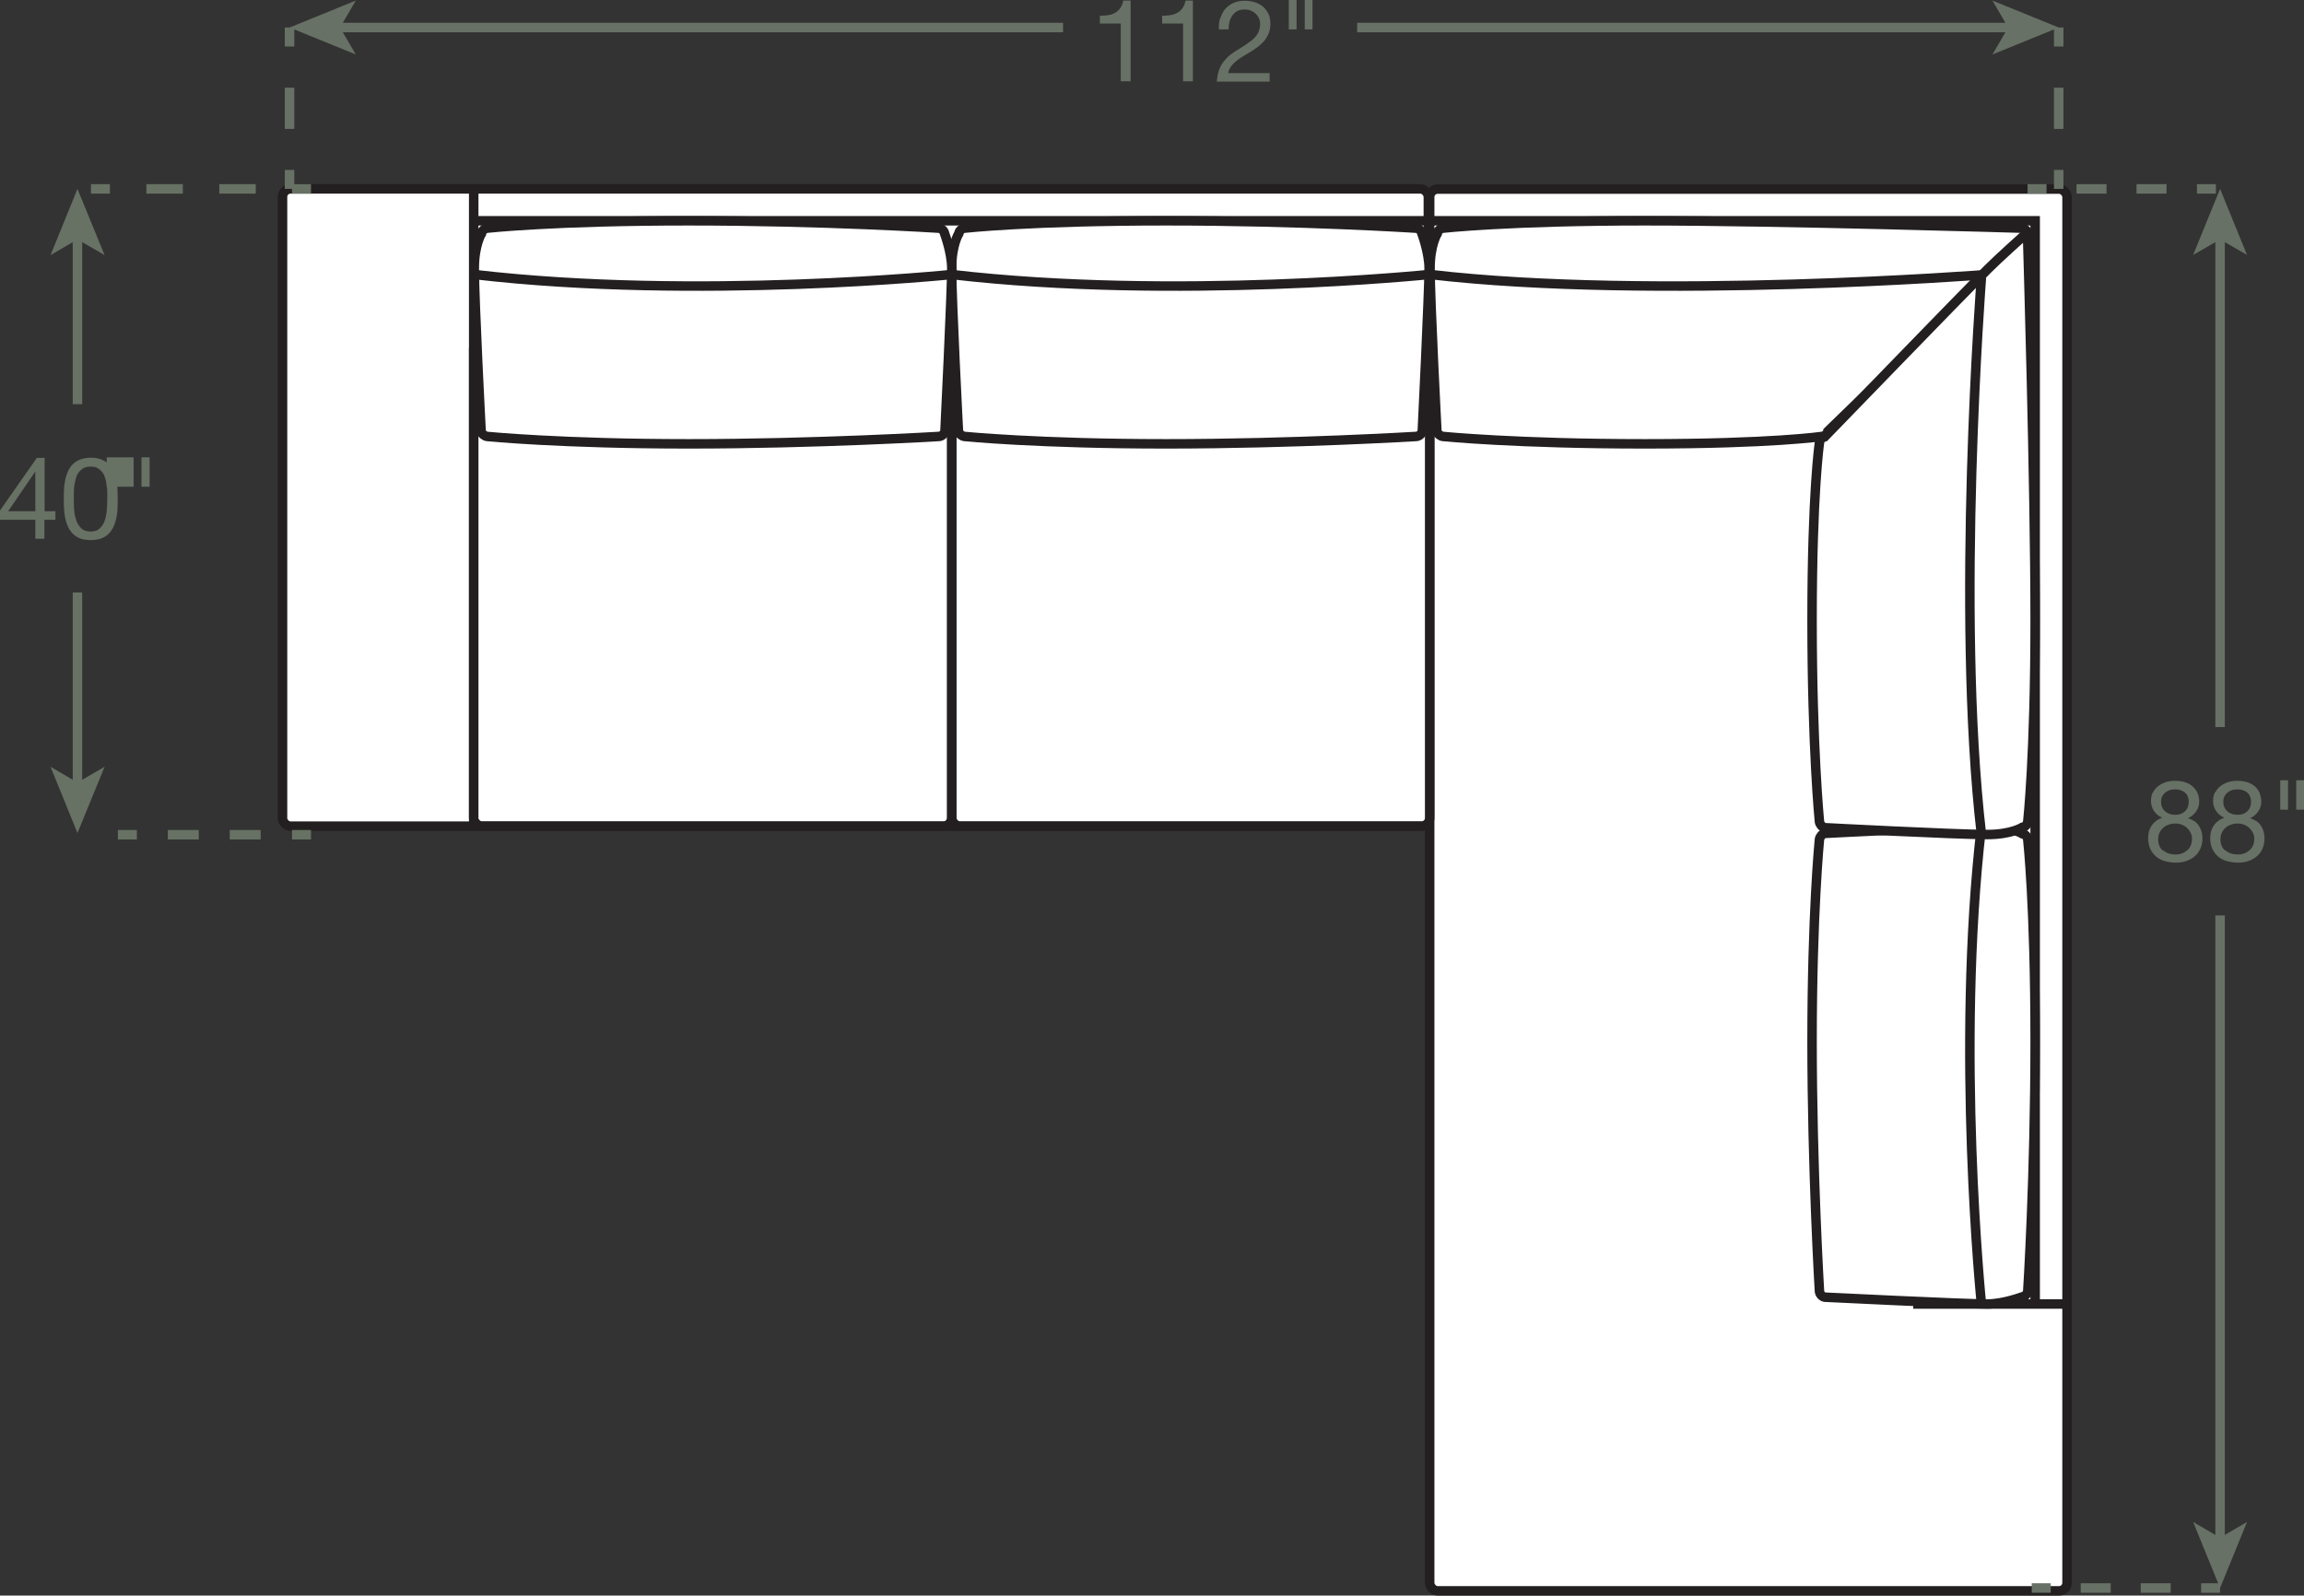 <?xml version="1.0" encoding="UTF-8"?><svg id="Layer_2" xmlns="http://www.w3.org/2000/svg" viewBox="0 0 121.35 84.05"><rect x="0" y="0" width="121.35" height="84.05" fill="#333333" stroke="none"/><defs><style>.cls-1{stroke-dasharray:0 .59;}.cls-1,.cls-2,.cls-3,.cls-4,.cls-5,.cls-6,.cls-7,.cls-8{fill:none;}.cls-1,.cls-2,.cls-3,.cls-4,.cls-5,.cls-6,.cls-7,.cls-8,.cls-9{stroke-width:.5px;}.cls-1,.cls-2,.cls-9{stroke:#231f20;}.cls-3,.cls-5,.cls-6{stroke:#677164;}.cls-4,.cls-7,.cls-8{stroke:#677165;}.cls-5{stroke-dasharray:0 0 1.92 1.92;}.cls-6{stroke-dasharray:0 0 1.63 1.63;}.cls-7{stroke-dasharray:0 0 1.58 1.58;}.cls-8{stroke-dasharray:0 0 2.17 2.17;}.cls-9,.cls-10{fill:#fff;}.cls-10,.cls-11,.cls-12{stroke-width:0px;}.cls-11{fill:#677165;}.cls-12{fill:#677164;}</style></defs><g id="Layer_1-2"><rect class="cls-10" x="75.3" y="9.96" width="33.57" height="73.84" rx=".42" ry=".42"/><rect class="cls-2" x="75.3" y="9.96" width="33.57" height="73.84" rx=".42" ry=".42"/><rect class="cls-10" x="14.88" y="9.95" width="60.35" height="33.57" rx=".42" ry=".42"/><rect class="cls-2" x="14.88" y="9.95" width="60.35" height="33.57" rx=".42" ry=".42"/><line class="cls-1" x1="108.87" y1="10.05" x2="100.89" y2="18.02"/><polyline class="cls-2" points="107.19 68.69 107.19 11.63 75.42 11.63"/><polyline class="cls-2" points="75.55 18.02 101.02 18.02 101.02 68.69 108.87 68.69"/><line class="cls-2" x1="24.95" y1="43.52" x2="24.95" y2="9.95"/><line class="cls-2" x1="75.2" y1="11.63" x2="25.08" y2="11.63"/><line class="cls-2" x1="75.2" y1="17.92" x2="25.08" y2="17.92"/><rect class="cls-10" x="50.13" y="17.92" width="25.17" height="25.59" rx=".42" ry=".42"/><rect class="cls-2" x="50.13" y="17.92" width="25.17" height="25.59" rx=".42" ry=".42"/><rect class="cls-10" x="24.95" y="17.92" width="25.17" height="25.59" rx=".42" ry=".42"/><rect class="cls-2" x="24.95" y="17.92" width="25.17" height="25.59" rx=".42" ry=".42"/><path class="cls-9" d="m96.1,43.9c-.13.03-.25.18-.27.31,0,0-.39,3.92-.39,10.63s.39,13.18.39,13.18c.01.14.13.28.27.31,0,0,7.31.36,8.57.36.84,0,1.85-.38,1.85-.38.14-.02.26-.15.28-.29,0,0,.39-6.04.39-13.18s-.39-10.63-.39-10.63c-.02-.14-.14-.27-.28-.29,0,0-.59-.38-1.85-.38-1.68,0-8.57.36-8.57.36Z"/><path class="cls-2" d="m104.36,68.69s-1.37-13.4,0-25.15"/><path class="cls-9" d="m50.48,22.72c.03.13.18.25.31.27,0,0,3.92.39,10.63.39s13.18-.39,13.18-.39c.14-.01.28-.13.31-.27,0,0,.36-7.31.36-8.57,0-.84-.38-1.85-.38-1.85-.02-.14-.15-.26-.29-.28,0,0-6.04-.39-13.18-.39s-10.63.39-10.63.39c-.14.02-.27.14-.29.28,0,0-.38.59-.38,1.85,0,1.68.36,8.57.36,8.57Z"/><path class="cls-2" d="m75.27,14.46s-13.4,1.37-25.15,0"/><path class="cls-9" d="m75.68,22.72c.03.13.18.25.31.27,0,0,3.92.39,10.63.39s9.34-.39,9.34-.39c.14-.01.28-.13.31-.27,0,0,7.55-7.31,8.81-8.57.59-.59,1.72-1.85,1.72-1.85-.02-.14-.15-.26-.29-.28,0,0-12.76-.39-19.89-.39s-10.63.39-10.63.39c-.14.02-.27.14-.29.28,0,0-.38.59-.38,1.85,0,1.68.36,8.57.36,8.57Z"/><path class="cls-2" d="m104.67,14.46s-17.6,1.37-29.34,0"/><path class="cls-9" d="m96.1,43.6c-.13-.03-.25-.18-.27-.31,0,0-.39-3.92-.39-10.63s.39-9.34.39-9.34c.01-.14.13-.28.27-.31,0,0,7.31-7.55,8.57-8.81.59-.59,1.85-1.72,1.85-1.72.14.02.26.15.28.29,0,0,.39,12.76.39,19.89s-.39,10.63-.39,10.63c-.02.14-.14.27-.28.29,0,0-.59.38-1.85.38-1.68,0-8.57-.36-8.57-.36Z"/><path class="cls-2" d="m104.36,14.61s-1.37,17.6,0,29.34"/><path class="cls-9" d="m25.34,22.72c.03.13.18.25.31.27,0,0,3.92.39,10.63.39,6.71,0,13.18-.39,13.18-.39.14-.01.28-.13.31-.27,0,0,.36-7.31.36-8.57,0-.84-.38-1.85-.38-1.85-.02-.14-.15-.26-.29-.28,0,0-6.04-.39-13.18-.39-7.13,0-10.63.39-10.63.39-.14.02-.27.14-.29.28,0,0-.38.59-.38,1.85,0,1.68.36,8.57.36,8.57Z"/><path class="cls-2" d="m50.13,14.46s-13.4,1.37-25.15,0"/><line class="cls-4" x1="108.43" y1="1.45" x2="108.43" y2="2.45"/><line class="cls-8" x1="108.43" y1="4.62" x2="108.43" y2="7.87"/><line class="cls-4" x1="108.43" y1="8.95" x2="108.43" y2="9.95"/><line class="cls-4" x1="15.25" y1="1.45" x2="15.25" y2="2.45"/><line class="cls-8" x1="15.25" y1="4.62" x2="15.25" y2="7.87"/><line class="cls-4" x1="15.25" y1="8.95" x2="15.25" y2="9.95"/><path class="cls-11" d="m59.03,4.28V1.24h-1.1v-.41c.14,0,.28-.01.42-.03s.26-.06.37-.12c.11-.06.2-.14.28-.25.08-.1.13-.24.16-.4h.39v4.25h-.51Z"/><path class="cls-11" d="m62.31,4.28V1.24h-1.1v-.41c.14,0,.28-.01.42-.03.14-.02.26-.06.37-.12.11-.06.2-.14.28-.25s.13-.24.16-.4h.39v4.25h-.51Z"/><path class="cls-11" d="m64.28.94c.06-.18.14-.34.26-.48.12-.13.27-.24.44-.31.18-.08.38-.11.6-.11.18,0,.36.03.52.08.16.05.3.13.42.23s.21.23.29.38c.07.15.1.33.1.53,0,.19-.03.35-.09.5-.06.14-.13.27-.23.39-.1.11-.21.22-.33.31s-.25.18-.38.26c-.13.08-.26.16-.4.24s-.25.16-.36.25c-.11.09-.2.18-.28.29-.08.1-.13.22-.15.35h2.18v.45h-2.78c.02-.25.06-.47.13-.65.07-.18.16-.33.27-.46.11-.13.23-.25.37-.35s.28-.19.43-.28c.18-.11.34-.21.47-.31.14-.09.25-.19.34-.29s.16-.2.2-.31.07-.24.07-.39c0-.12-.02-.22-.07-.31-.04-.09-.1-.17-.18-.24-.07-.07-.16-.12-.26-.16-.1-.04-.21-.05-.32-.05-.15,0-.28.03-.38.09-.11.06-.19.14-.26.24-.07.1-.12.21-.15.34-.03.13-.04.25-.04.38h-.51c-.01-.22,0-.42.07-.6Z"/><path class="cls-11" d="m68.29,0v1.55h-.41V0h.41Zm.84,0v1.55h-.41V0h.41Z"/><line class="cls-4" x1="17.73" y1="1.45" x2="55.99" y2="1.45"/><polygon class="cls-11" points="15.25 1.45 18.74 2.87 17.91 1.45 18.74 .03 15.25 1.45"/><line class="cls-4" x1="105.96" y1="1.45" x2="71.48" y2="1.45"/><polygon class="cls-11" points="108.43 1.45 104.94 .03 105.77 1.45 104.94 2.87 108.43 1.45"/><line class="cls-4" x1="106.79" y1="9.95" x2="107.79" y2="9.95"/><line class="cls-7" x1="109.37" y1="9.95" x2="114.92" y2="9.95"/><line class="cls-4" x1="115.71" y1="9.95" x2="116.71" y2="9.95"/><line class="cls-4" x1="107.01" y1="83.65" x2="108.01" y2="83.65"/><line class="cls-7" x1="109.59" y1="83.65" x2="115.14" y2="83.65"/><line class="cls-4" x1="115.93" y1="83.65" x2="116.93" y2="83.65"/><path class="cls-11" d="m113.39,41.75c.07-.13.16-.25.28-.34.12-.09.25-.16.4-.21.15-.05.31-.07.47-.07.23,0,.43.03.59.09s.3.14.4.25c.1.1.18.22.23.35s.07.26.07.4c0,.19-.05.37-.16.52-.11.16-.25.28-.43.36.26.08.45.21.57.39s.19.41.19.67c0,.21-.04.39-.11.55-.07.16-.17.29-.3.4-.13.11-.28.19-.45.25-.17.06-.36.08-.55.08s-.39-.03-.57-.08c-.18-.05-.33-.13-.46-.24s-.23-.24-.31-.41c-.07-.16-.11-.35-.11-.57,0-.25.06-.47.19-.66.13-.19.31-.32.55-.41-.18-.07-.32-.19-.43-.35-.11-.16-.16-.34-.16-.53,0-.18.03-.33.1-.46Zm.54,3.04c.17.15.39.22.65.22.13,0,.25-.02.35-.06.11-.04.2-.1.28-.17.08-.07.14-.16.18-.26s.06-.21.06-.33-.02-.22-.07-.32-.11-.18-.19-.26c-.08-.07-.17-.13-.28-.17-.11-.04-.22-.06-.34-.06s-.24.02-.35.06-.21.09-.29.17c-.08.07-.15.16-.19.26-.05.1-.07.21-.07.34,0,.26.08.46.25.6Zm-.04-2.25c.04.09.09.16.16.21.07.06.15.1.24.13.09.03.19.04.29.04.2,0,.37-.06.5-.18s.2-.29.2-.5-.07-.38-.2-.49c-.13-.11-.31-.17-.51-.17-.1,0-.2.01-.29.04-.09.03-.17.07-.24.13-.07.06-.12.12-.16.2s-.06.17-.06.28c0,.12.02.22.06.3Z"/><path class="cls-11" d="m116.67,41.75c.07-.13.16-.25.28-.34.12-.09.25-.16.4-.21.15-.05.31-.07.47-.07.23,0,.43.03.59.09s.3.14.4.25c.1.1.18.22.22.35s.07.26.07.4c0,.19-.05.37-.16.52-.11.16-.25.28-.43.36.26.08.45.21.57.39s.19.41.19.67c0,.21-.04.39-.11.55-.07.16-.17.29-.3.4-.13.11-.27.19-.45.25-.17.06-.36.08-.55.08s-.39-.03-.57-.08c-.18-.05-.33-.13-.46-.24-.13-.11-.23-.24-.31-.41-.07-.16-.11-.35-.11-.57,0-.25.06-.47.19-.66s.31-.32.55-.41c-.18-.07-.32-.19-.43-.35-.11-.16-.16-.34-.16-.53,0-.18.03-.33.1-.46Zm.54,3.04c.17.15.39.22.65.22.13,0,.25-.02.35-.06.11-.04.2-.1.28-.17.08-.07.14-.16.18-.26s.06-.21.06-.33-.02-.22-.07-.32-.11-.18-.19-.26c-.08-.07-.17-.13-.28-.17-.11-.04-.22-.06-.34-.06s-.24.02-.35.06c-.11.04-.21.09-.29.17-.08.07-.15.16-.19.26-.05.1-.07.21-.07.34,0,.26.08.46.26.6Zm-.04-2.25c.04.09.09.16.16.21.07.06.15.1.24.13.09.03.19.04.29.04.2,0,.37-.06.5-.18s.2-.29.2-.5-.07-.38-.2-.49c-.13-.11-.3-.17-.51-.17-.1,0-.2.01-.29.04-.09.03-.17.07-.24.13-.07.06-.12.12-.16.2-.04.08-.06.17-.06.28,0,.12.02.22.06.3Z"/><path class="cls-11" d="m120.51,41.1v1.55h-.41v-1.55h.41Zm.84,0v1.55h-.41v-1.55h.41Z"/><line class="cls-4" x1="116.93" y1="81.18" x2="116.93" y2="48.22"/><polygon class="cls-11" points="116.93 83.65 118.35 80.17 116.93 81 115.51 80.17 116.93 83.65"/><line class="cls-4" x1="116.93" y1="12.42" x2="116.93" y2="38.3"/><polygon class="cls-11" points="116.93 9.95 115.51 13.43 116.93 12.61 118.35 13.43 116.93 9.95"/><line class="cls-3" x1="4.79" y1="9.95" x2="5.79" y2="9.95"/><line class="cls-5" x1="7.71" y1="9.95" x2="14.42" y2="9.95"/><line class="cls-3" x1="15.38" y1="9.95" x2="16.38" y2="9.95"/><path class="cls-12" d="m2.92,26.93v.45h-.58v1h-.48v-1H0v-.49l1.94-2.77h.41v2.81h.58Zm-1.06-2.08h-.01l-1.42,2.08h1.43v-2.08Z"/><path class="cls-12" d="m3.37,25.8c0-.17.03-.33.06-.49.03-.16.08-.31.14-.46.06-.14.14-.27.25-.38.1-.11.23-.19.39-.26.16-.06.35-.1.57-.1s.41.03.57.1c.16.06.29.15.39.26.1.11.19.23.25.38.06.14.11.3.14.46s.05.32.06.49c0,.17.01.33.01.49s0,.32-.01.49c0,.17-.03.33-.06.49-.03.16-.08.31-.14.45-.06.14-.14.27-.25.38-.1.11-.23.19-.39.26-.16.06-.35.09-.57.09s-.41-.03-.57-.09-.29-.15-.39-.26c-.1-.11-.19-.23-.25-.38-.06-.14-.11-.29-.14-.45-.03-.16-.05-.32-.06-.49s-.01-.33-.01-.49,0-.32.01-.49Zm.54,1.02c0,.2.04.38.1.56.05.17.14.32.26.44s.29.18.5.18.38-.06.5-.18.21-.27.26-.44.09-.36.1-.56c.01-.2.02-.38.02-.54,0-.1,0-.22,0-.34s-.01-.25-.03-.38-.04-.25-.08-.37-.08-.23-.15-.31c-.07-.09-.15-.16-.25-.22-.1-.06-.22-.08-.37-.08s-.27.03-.37.08c-.1.06-.18.13-.25.22s-.12.19-.15.31c-.03.12-.06.24-.08.37-.02.13-.03.25-.03.38s0,.24,0,.34c0,.16,0,.34.01.54Z"/><path class="cls-12" d="m7.45,24.09v1.55h-.41v-1.55h.41Zm-1.83,0v1.55h2.26v-1.55h-2.26Z"/><line class="cls-3" x1="4.08" y1="41.41" x2="4.08" y2="31.21"/><polygon class="cls-12" points="4.08 43.88 5.51 40.39 4.08 41.22 2.66 40.39 4.08 43.88"/><line class="cls-3" x1="4.08" y1="12.42" x2="4.08" y2="21.29"/><polygon class="cls-12" points="4.08 9.95 2.66 13.44 4.08 12.61 5.51 13.44 4.08 9.95"/><line class="cls-3" x1="6.21" y1="43.97" x2="7.21" y2="43.97"/><line class="cls-6" x1="8.84" y1="43.97" x2="14.56" y2="43.97"/><line class="cls-3" x1="15.38" y1="43.97" x2="16.38" y2="43.97"/></g></svg>